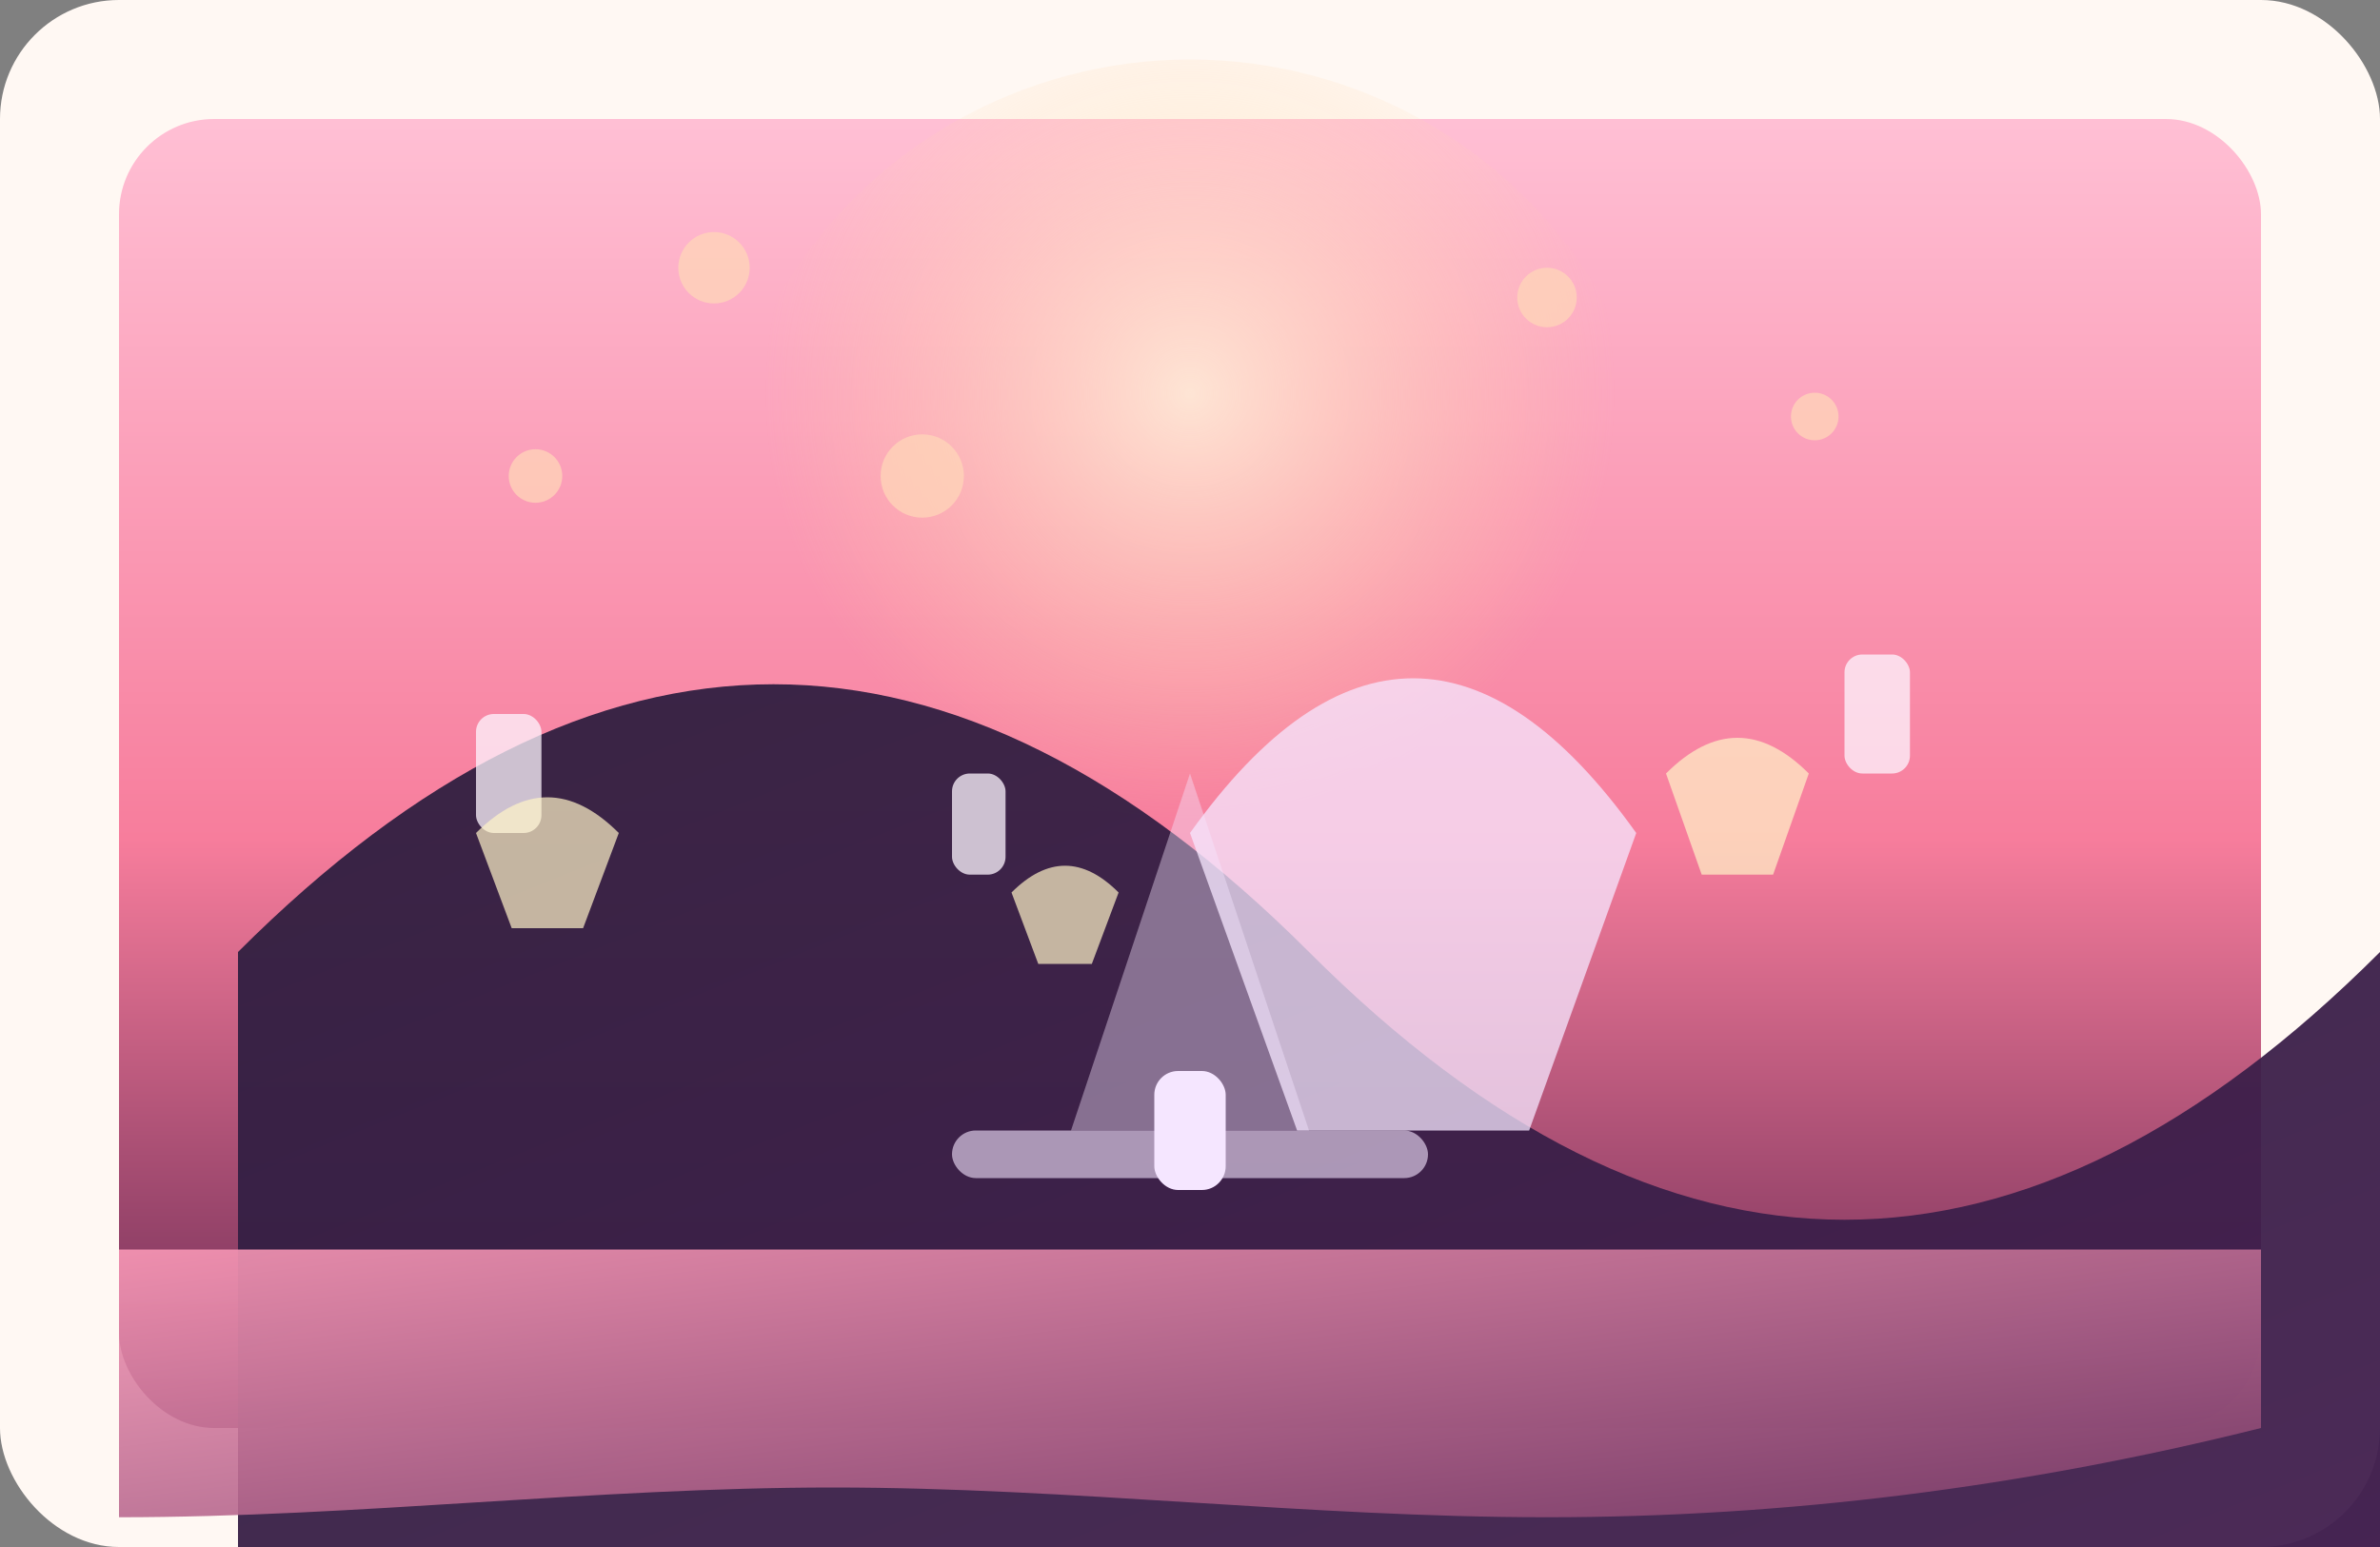 <svg width="800" height="520" viewBox="0 0 800 520" xmlns="http://www.w3.org/2000/svg" role="img" aria-labelledby="heroTitle heroDesc">
  <rect x="0" y="0" width="800" height="520" fill="#808080" stroke="none"/>
  <title id="heroTitle">Chiang Mai Sunset Illustration</title>
  <desc id="heroDesc">Illustrated sunset over a Thai temple with floating lanterns and mountains.</desc>
  <defs>
    <linearGradient id="skyGradient" x1="0" y1="0" x2="0" y2="1">
      <stop offset="0%" stop-color="#ffbfd4"/>
      <stop offset="55%" stop-color="#f77d9c"/>
      <stop offset="100%" stop-color="#662751"/>
    </linearGradient>
    <linearGradient id="mountainGradient" x1="0" y1="0" x2="1" y2="1">
      <stop offset="0%" stop-color="#2d1e3e"/>
      <stop offset="100%" stop-color="#421f4f"/>
    </linearGradient>
    <radialGradient id="sunGlow" cx="50%" cy="35%" r="45%">
      <stop offset="0%" stop-color="#fff4da" stop-opacity="1"/>
      <stop offset="100%" stop-color="#ffd1a1" stop-opacity="0"/>
    </radialGradient>
    <linearGradient id="waterGradient" x1="0" y1="0" x2="1" y2="1">
      <stop offset="0%" stop-color="#f998b6"/>
      <stop offset="100%" stop-color="#7c3d6a"/>
    </linearGradient>
  </defs>
  <rect width="800" height="520" rx="40" fill="#fff8f3"/>
  <rect x="40" y="40" width="720" height="440" rx="32" fill="url(#skyGradient)"/>
  <circle cx="400" cy="180" r="160" fill="url(#sunGlow)" opacity="0.8"/>
  <g fill="#ffd5b8" opacity="0.75">
    <circle cx="240" cy="90" r="12"/>
    <circle cx="520" cy="100" r="10"/>
    <circle cx="610" cy="140" r="8"/>
    <circle cx="310" cy="160" r="14"/>
    <circle cx="180" cy="160" r="9"/>
  </g>
  <path d="M80 320c60-60 120-90 180-90s120 30 180 90c60 60 120 90 180 90s120-30 180-90v200H80Z" fill="url(#mountainGradient)" opacity="0.95"/>
  <g transform="translate(240 200)" fill="#f5e6ff">
    <path d="M120 180h80l-40-120Z" opacity="0.4"/>
    <rect x="80" y="180" width="160" height="16" rx="8" opacity="0.6"/>
    <path d="M160 80c25-35 50-52 75-52 25 0 50 17 75 52l-36 100H196Z" opacity="0.75"/>
    <rect x="148" y="160" width="24" height="40" rx="8"/>
  </g>
  <g fill="#fef6ff" opacity="0.75">
    <rect x="160" y="240" width="22" height="40" rx="6"/>
    <rect x="620" y="220" width="22" height="40" rx="6"/>
    <rect x="320" y="260" width="18" height="34" rx="6"/>
  </g>
  <path d="M40 420h720v60c-80 20-160 30-240 30-80 0-160-10-240-10s-160 10-240 10Z" fill="url(#waterGradient)" opacity="0.9"/>
  <g fill="#fff3c7" opacity="0.7">
    <path d="M160 280c8-8 16-12 24-12s16 4 24 12l-12 32h-24Z"/>
    <path d="M560 260c8-8 16-12 24-12s16 4 24 12l-12 34h-24Z"/>
    <path d="M340 300c6-6 12-9 18-9s12 3 18 9l-9 24h-18Z"/>
  </g>
</svg>
